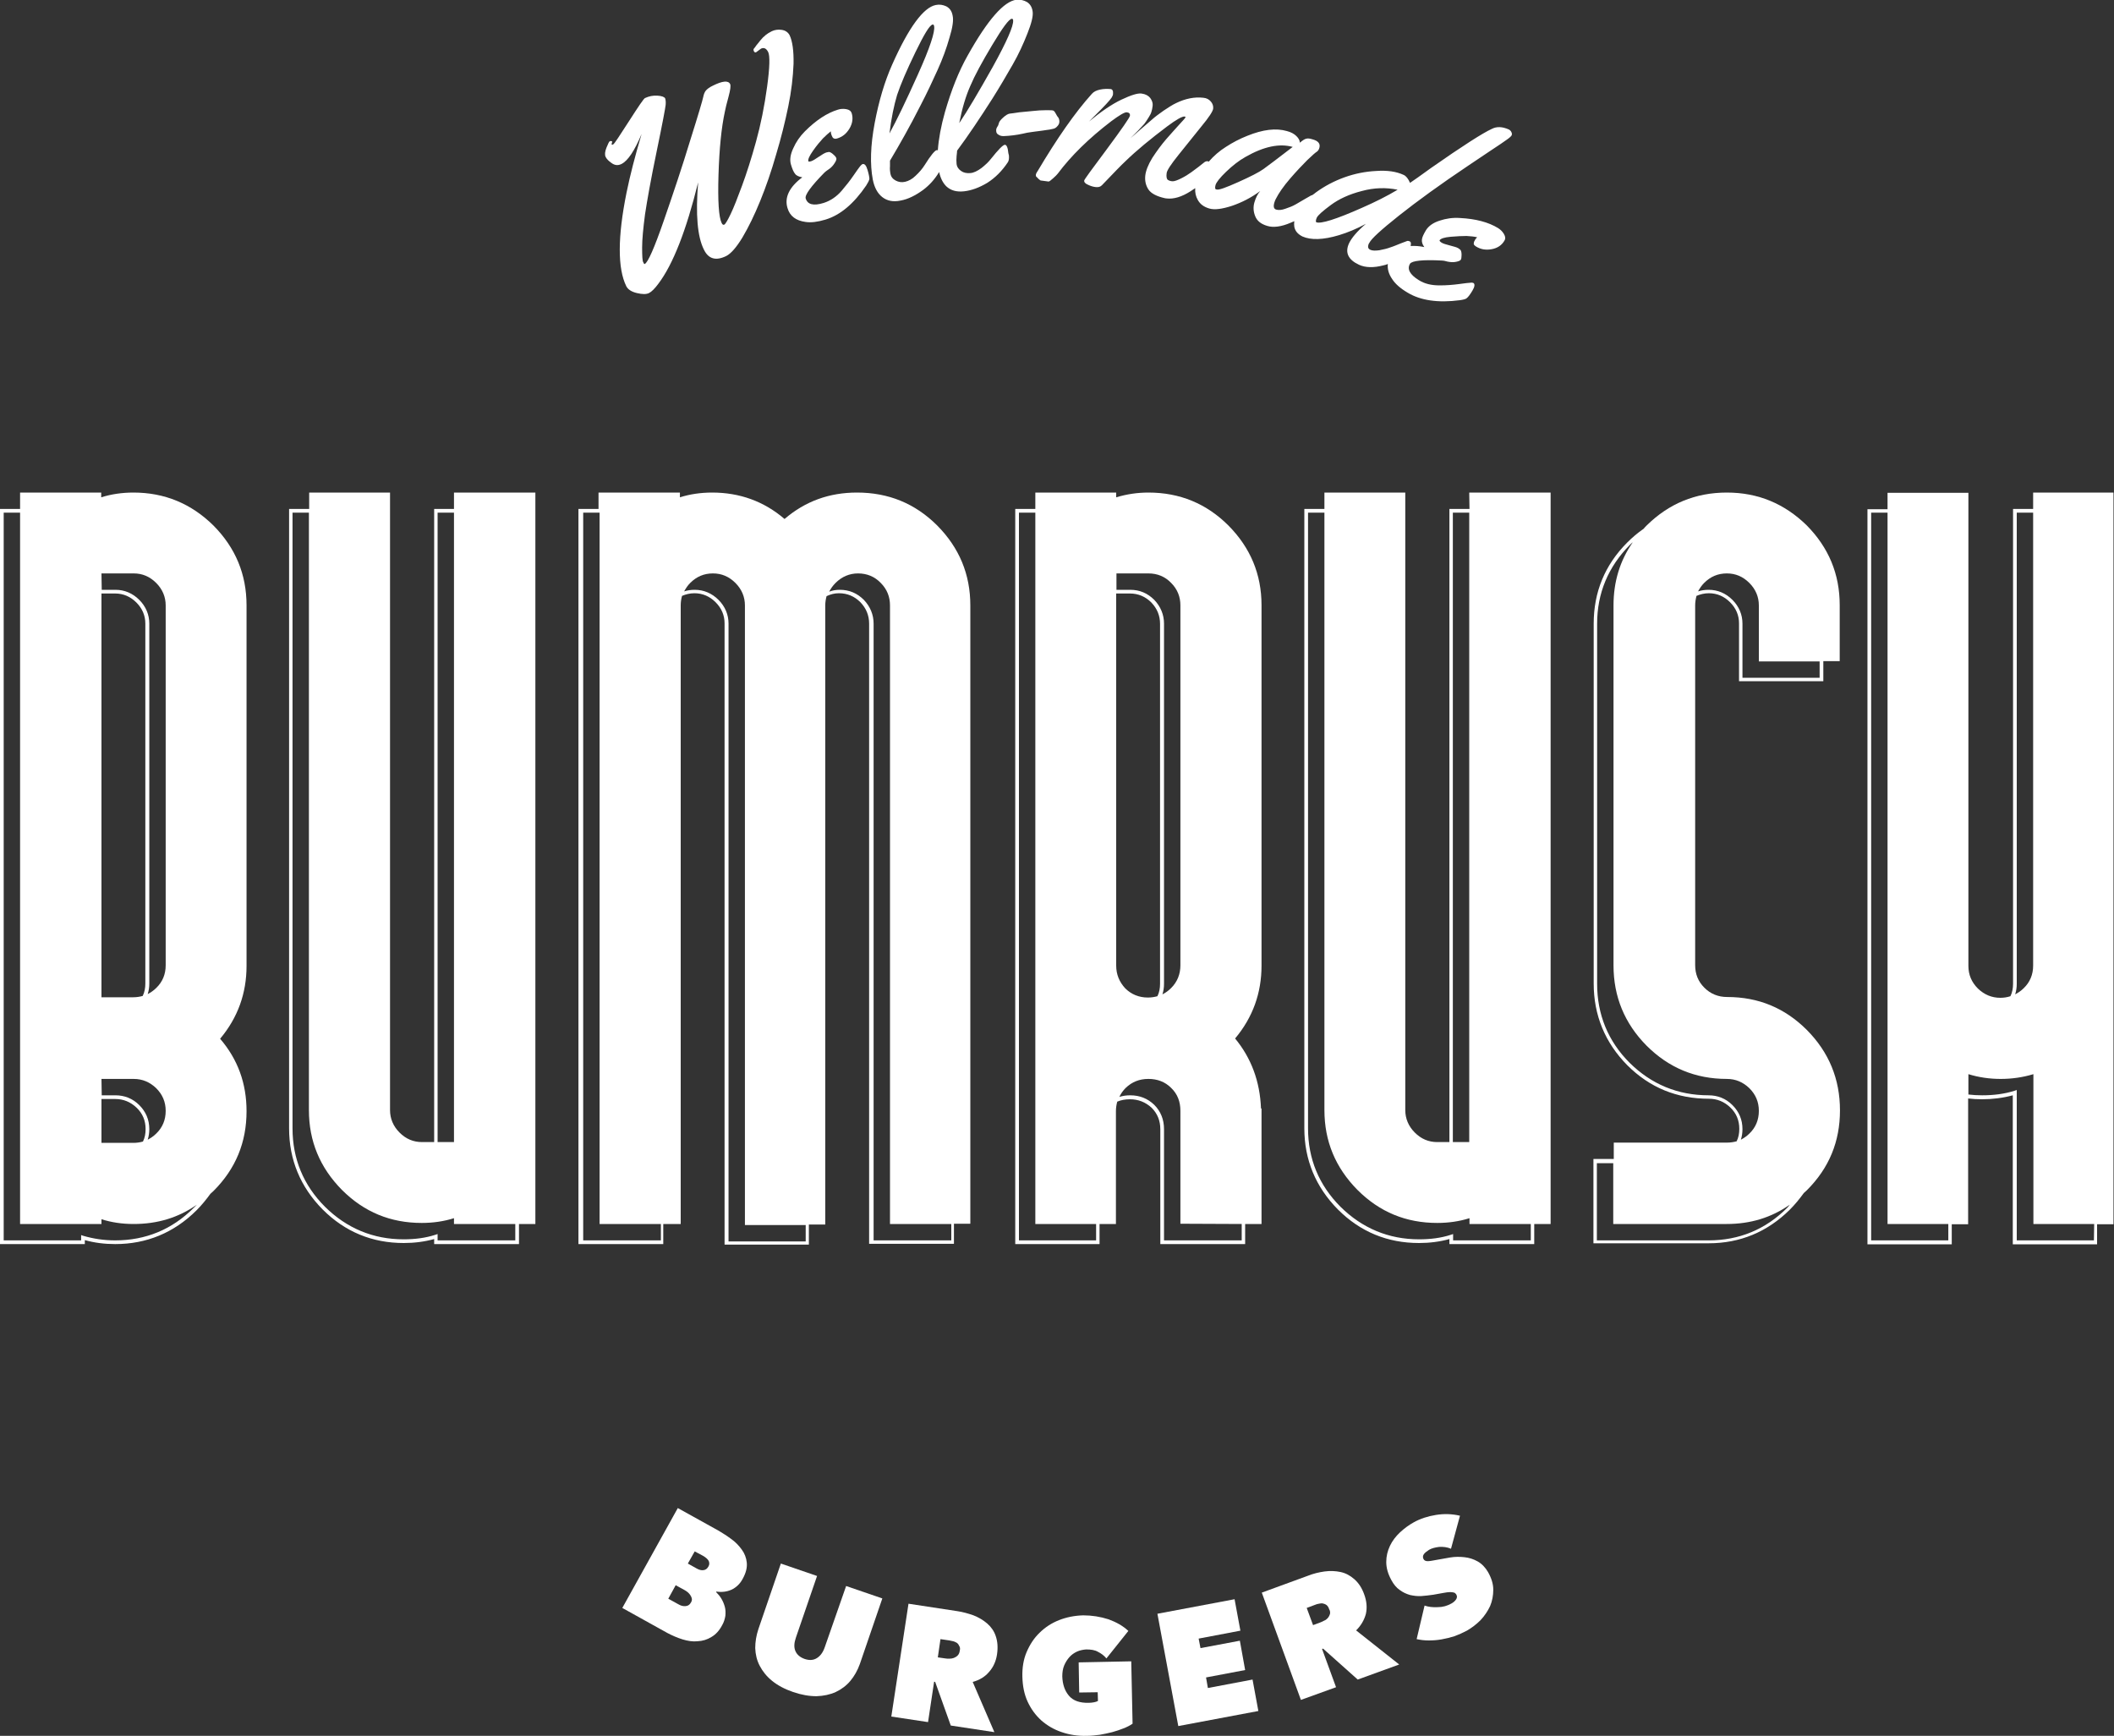 <?xml version="1.0" encoding="utf-8"?>
<!-- Generator: Adobe Illustrator 25.3.1, SVG Export Plug-In . SVG Version: 6.00 Build 0)  -->
<svg version="1.1" id="Layer_1" xmlns="http://www.w3.org/2000/svg" xmlns:xlink="http://www.w3.org/1999/xlink" x="0px" y="0px"
	 viewBox="0 0 800 656.9" style="enable-background:new 0 0 800 656.9;" xml:space="preserve">
<rect x="0" y="0" width="800" height="656.9" fill="#333333" stroke="none"/>
<style type="text/css">
	.st0{fill:#FFFFFF;}
</style>
<g>
	<path class="st0" d="M50.5,186.4c-4.3,0-8.4,0.6-12.2,1.8v-1.8H7.6v6.2H0v278.2h32.1v-1.5c3.6,1,7.4,1.5,11.5,1.5
		c11.9,0,22.2-4.3,30.7-12.7c2-2,3.7-4.1,5.3-6.3c0.4-0.4,0.8-0.7,1.2-1.1c8.4-8.4,12.5-18.4,12.5-30.2c0-10.5-3.3-19.6-10-27.4
		c6.7-8,10-17.2,10-27.6V229.1c0-11.8-4.2-21.8-12.5-30.2C72.4,190.6,62.3,186.4,50.5,186.4z M38.4,217h12.2c3.3,0,6.1,1.2,8.5,3.6
		c2.4,2.4,3.6,5.3,3.6,8.5v136.2c0,3.4-1.2,6.3-3.6,8.6c-1,1-2.1,1.7-3.2,2.3c0.4-1.3,0.6-2.6,0.6-4V236c0-3.4-1.3-6.5-3.8-9
		s-5.6-3.8-9-3.8h-5.2L38.4,217L38.4,217z M38.4,224.6h5.2c3.1,0,5.8,1.2,8,3.4c2.3,2.3,3.4,5,3.4,8v136.2c0,1.7-0.3,3.3-1,4.7
		c-1.1,0.3-2.3,0.5-3.6,0.5h-12V224.6z M38.4,408.3h12.2c3.3,0,6.1,1.2,8.5,3.5c2.4,2.4,3.6,5.2,3.6,8.6s-1.2,6.3-3.6,8.6
		c-1,1-2.1,1.7-3.2,2.3c0.4-1.3,0.6-2.6,0.6-4c0-3.6-1.3-6.6-3.8-9.1s-5.6-3.7-9-3.7h-5.2L38.4,408.3L38.4,408.3z M38.4,415.9h5.2
		c3.1,0,5.8,1.1,8.1,3.3c2.3,2.2,3.4,4.9,3.4,8.1c0,1.7-0.3,3.3-1,4.7c-1.1,0.3-2.3,0.5-3.6,0.5H38.4V415.9z M73.3,457.1
		c-8.2,8.2-18.2,12.3-29.7,12.3c-4.2,0-8.2-0.6-12-1.7l-0.9-0.3v2H1.4V194h6.2v269.2h30.8v-1.8c3.8,1.2,7.8,1.8,12.2,1.8
		c9,0,16.9-2.4,23.9-7.3C74.1,456.3,73.7,456.7,73.3,457.1z"/>
	<path class="st0" d="M171.9,192.6h-7.6v239.6h-4.6c-3.3,0-6.1-1.2-8.5-3.6s-3.6-5.3-3.6-8.5V186.4H117v6.2h-7.6V427
		c0,11.9,4.3,22.2,12.7,30.7c8.5,8.5,18.8,12.7,30.7,12.7c4,0,7.9-0.5,11.5-1.5v1.9h32.1v-7.6h6.2V186.4h-30.8v6.2H171.9z
		 M165.6,194h6.2v238.2h-6.2V194z M195,469.4h-29.4V467l-0.9,0.3c-3.7,1.2-7.7,1.7-12,1.7c-11.5,0-21.5-4.2-29.7-12.3
		c-8.2-8.2-12.3-18.2-12.3-29.7V194h6.2v226.1c0,11.8,4.2,21.8,12.5,30.2c8.4,8.4,18.4,12.5,30.2,12.5c4.3,0,8.4-0.6,12.2-1.8v2.2
		H195V469.4z"/>
	<path class="st0" d="M251.4,463.2h6.2V229.1c0-1.3,0.2-2.5,0.5-3.6c1.4-0.6,3-1,4.7-1c3.1,0,5.8,1.2,8,3.4c2.3,2.3,3.4,5,3.4,8V471
		h31.9v-7.6h6.2V229.1c0-1.2,0.2-2.4,0.5-3.5c1.5-0.7,3-1.1,4.7-1.1c3.2,0,5.9,1.2,8.1,3.4c2.2,2.3,3.3,5,3.3,8.1v234.7H361v-7.6
		h6.2v-234c0-11.8-4.2-21.8-12.5-30.2c-8.4-8.4-18.5-12.5-30.4-12.5c-10.5,0-19.6,3.3-27.4,10c-7.8-6.7-17-10-27.4-10
		c-4.3,0-8.4,0.6-12.2,1.8v-1.8h-30.8v6.2h-7.6v278.2H251v-7.6H251.4z M316.2,220.6c2.4-2.4,5.3-3.6,8.5-3.6c3.4,0,6.3,1.2,8.6,3.6
		c2.4,2.4,3.5,5.3,3.5,8.5v234.1H360v6.2h-29.4V236c0-3.4-1.3-6.5-3.7-9c-2.5-2.5-5.5-3.8-9.1-3.8c-1.4,0-2.7,0.2-4,0.7
		C314.4,222.7,315.2,221.6,316.2,220.6z M261.2,220.6c2.4-2.4,5.2-3.6,8.6-3.6c3.3,0,6.1,1.2,8.5,3.6c2.4,2.4,3.6,5.3,3.6,8.5v234.5
		h23v6.2h-29.2V236c0-3.4-1.3-6.5-3.8-9s-5.6-3.8-9-3.8c-1.4,0-2.8,0.2-4,0.6C259.5,222.7,260.2,221.6,261.2,220.6z M250.1,469.4
		h-29.4V194h6.2v269.2h23.2V469.4z"/>
	<path class="st0" d="M434.6,186.4c-4.2,0-8.2,0.6-12.2,1.8v-1.8h-30.6v6.2h-7.6v278.2h31.9v-7.6h6.2v-42.7c0-1.3,0.2-2.5,0.5-3.6
		c1.4-0.6,3-0.9,4.8-0.9c3.2,0,5.9,1.1,8.2,3.2c2.2,2.2,3.3,4.9,3.3,8.2v43.4h32.1v-7.6h6.2v-43.7h-0.2c-0.4-10.3-3.7-19.1-9.8-26.5
		c6.7-8,10-17.2,10-27.6V229.1c0-11.8-4.2-21.8-12.5-30.2C456.6,190.6,446.5,186.4,434.6,186.4z M414.8,469.4h-29.2V194h6.2v269.2
		h23V469.4z M422.4,217h12.2c3.4,0,6.3,1.2,8.6,3.6c2.4,2.4,3.5,5.3,3.5,8.5v136.2c0,3.4-1.2,6.3-3.5,8.6c-1,1-2.1,1.8-3.3,2.4
		c0.4-1.3,0.6-2.6,0.6-4.1V236c0-3.4-1.3-6.5-3.7-9c-2.5-2.5-5.5-3.8-9.1-3.8h-5.2V217H422.4z M422.4,365.4V224.6h5.2
		c3.2,0,5.9,1.2,8.1,3.4c2.2,2.3,3.3,5,3.3,8.1v136.2c0,1.7-0.3,3.3-1,4.7c-1.1,0.3-2.3,0.5-3.6,0.5c-3.4,0-6.3-1.2-8.6-3.5
		C423.6,371.6,422.4,368.8,422.4,365.4z M469.9,463.2v6.2h-29.4v-42.1c0-3.7-1.3-6.8-3.7-9.2c-2.5-2.4-5.5-3.6-9.1-3.6
		c-1.5,0-2.8,0.2-4.1,0.6c0.6-1.3,1.4-2.4,2.4-3.4c2.4-2.3,5.2-3.4,8.6-3.4s6.3,1.1,8.6,3.4c2.4,2.3,3.5,5.2,3.5,8.7v42.7
		L469.9,463.2L469.9,463.2z"/>
	<path class="st0" d="M556.1,192.6h-7.6v239.6h-4.6c-3.3,0-6.1-1.2-8.5-3.6s-3.6-5.3-3.6-8.5V186.4h-30.6v6.2h-7.6V427
		c0,11.9,4.3,22.2,12.7,30.7c8.5,8.5,18.8,12.7,30.7,12.7c4,0,7.9-0.5,11.5-1.5v1.9h32.1v-7.6h6.2V186.4H556L556.1,192.6
		L556.1,192.6z M549.8,194h6.2v238.2h-6.2V194z M579.3,469.4h-29.4V467l-0.9,0.3c-3.7,1.2-7.7,1.7-12,1.7
		c-11.5,0-21.5-4.2-29.7-12.3c-8.2-8.2-12.3-18.2-12.3-29.7V194h6.2v226.1c0,11.8,4.2,21.8,12.5,30.2c8.4,8.4,18.4,12.5,30.2,12.5
		c4.3,0,8.4-0.6,12.2-1.8v2.2h23.2V469.4z"/>
	<path class="st0" d="M653.5,186.4c-11.9,0-22,4.2-30.4,12.5c-0.4,0.4-0.8,0.8-1.1,1.2c-2.2,1.5-4.3,3.3-6.2,5.2
		c-8.5,8.5-12.7,18.8-12.7,30.7v136.2c0,12,4.3,22.4,12.7,30.9c8.5,8.5,18.8,12.7,30.9,12.7c3.1,0,5.8,1.1,8.1,3.3
		c2.3,2.2,3.4,4.9,3.4,8.1c0,1.7-0.3,3.3-1,4.7c-1.1,0.3-2.3,0.5-3.6,0.5h-42.9v6.2H603v31.9h43.6c11.9,0,22.2-4.3,30.7-12.7
		c2-2,3.7-4.1,5.3-6.3c0.4-0.4,0.8-0.7,1.2-1.1c8.4-8.4,12.5-18.4,12.5-30.2c0-11.9-4.2-22-12.5-30.4c-8.4-8.4-18.4-12.5-30.2-12.5
		c-3.4,0-6.3-1.2-8.6-3.5c-2.4-2.4-3.5-5.2-3.5-8.6V229.1c0-1.3,0.2-2.4,0.5-3.6c1.4-0.6,3-1,4.7-1c3.1,0,5.8,1.2,8,3.4
		c2.3,2.3,3.4,5,3.4,8v21.9H690v-7.6h6.2V229c0-11.8-4.2-21.8-12.5-30.2C675.3,190.6,665.3,186.4,653.5,186.4z M676.3,457.1
		c-8.2,8.2-18.2,12.3-29.7,12.3h-42.3v-29.2h6.2v23h42.9c9,0,16.9-2.4,23.9-7.3C677,456.3,676.7,456.7,676.3,457.1z M653.5,408.3
		c3.3,0,6.1,1.2,8.5,3.5c2.4,2.4,3.6,5.2,3.6,8.6s-1.2,6.3-3.6,8.6c-1,1-2.1,1.7-3.2,2.3c0.4-1.3,0.6-2.6,0.6-4
		c0-3.6-1.3-6.6-3.8-9.1s-5.6-3.7-9-3.7c-11.7,0-21.7-4.2-29.9-12.3c-8.2-8.2-12.3-18.3-12.3-29.9V236c0-11.5,4.2-21.5,12.3-29.7
		c0.4-0.4,0.8-0.8,1.2-1.1c-4.9,7-7.3,15-7.3,23.9v136.2c0,11.9,4.2,22,12.5,30.4C631.5,404.1,641.6,408.3,653.5,408.3z
		 M688.6,256.5h-29.2V236c0-3.4-1.3-6.5-3.8-9s-5.6-3.8-9-3.8c-1.4,0-2.8,0.2-4,0.6c0.6-1.1,1.3-2.2,2.3-3.2
		c2.4-2.4,5.2-3.6,8.6-3.6c3.3,0,6.1,1.2,8.5,3.6c2.4,2.4,3.6,5.3,3.6,8.5v21.2h23L688.6,256.5L688.6,256.5z"/>
	<path class="st0" d="M769.4,186.4v6.2h-7.6v179.7c0,1.7-0.3,3.3-1,4.7c-1.2,0.4-2.5,0.6-3.8,0.6c-3.3,0-6.1-1.2-8.5-3.5
		c-2.4-2.4-3.6-5.2-3.6-8.6v-179h-30.6v6.2h-7.6v278.2h31.9v-7.6h6.2v-47.6c1.7,0.2,3.5,0.3,5.2,0.3c4,0,8-0.5,11.7-1.5v56.4h31.9
		v-7.6h6.2V186.4H769.4z M737.3,469.4h-29.2V194h6.2v269.2h23V469.4z M763.2,372.3V194h6.2v171.4c0,3.4-1.2,6.3-3.6,8.6
		c-1,1-2.1,1.7-3.2,2.3C763,375,763.2,373.7,763.2,372.3z M792.4,469.4h-29.2v-56.9l-0.9,0.3c-3.8,1.2-7.9,1.7-12.2,1.7
		c-1.8,0-3.5-0.1-5.2-0.3v-7.7c3.9,1.2,8,1.8,12.2,1.8c4.3,0,8.4-0.6,12.4-1.8v56.7h23L792.4,469.4L792.4,469.4z"/>
	<path class="st0" d="M231.3,61.6c1.3,1,2.5,1.1,3.8,0.5c2.5-1.2,5-5,7.7-11.4c-2.5,8.4-4.4,15.8-5.7,22.2
		c-3.4,16.8-3.4,28.7-0.1,35.4c0.6,1.2,1.9,2.1,4,2.6s3.6,0.5,4.6,0s2.2-1.7,3.6-3.6c5.5-7.3,10.5-20.1,15-38.3
		c-1,12.1-0.3,20.6,2.2,25.5c1.7,3.5,4.5,4.3,8.4,2.4c1.8-0.9,3.9-3.3,6.2-7.1c2.3-3.9,4.5-8.4,6.7-13.8s4.2-11.2,6-17.5
		c1.9-6.3,3.4-12.4,4.6-18.2s1.8-11.2,2-16.1c0.1-4.9-0.4-8.6-1.5-10.9c-0.6-1.1-1.6-1.8-3-2s-2.6,0-3.7,0.5c-1,0.5-1.8,1-2.4,1.5
		c-0.3,0.3-0.6,0.6-0.9,0.8c-0.2,0.2-0.5,0.6-0.9,1s-0.6,0.8-0.8,1c-0.2,0.2-0.5,0.6-0.9,1.1c-0.4,0.6-0.7,1-0.9,1.2
		c-0.2,0.2-0.2,0.6,0,1s0.5,0.5,0.8,0.4l1.9-1.4c1.1-0.5,2-0.1,2.7,1.3s0.6,5.8-0.4,13.1s-2.4,14.3-4.2,20.8
		c-1.8,6.5-3.6,12.1-5.3,16.7c-1.7,4.6-3.1,8.2-4.3,10.7c-1.2,2.5-2,3.8-2.4,4s-0.7,0-1-0.6c-1.1-2.2-1.5-8.3-1.2-18.2
		s1.1-17.9,2.4-23.9c0.2-1.2,0.7-3.1,1.4-5.7c0.7-2.6,0.9-4.2,0.6-4.8c-0.7-1.4-2.9-1.2-6.5,0.6c-1.3,0.6-2.2,1.3-2.7,1.9
		c-0.5,0.6-0.8,1.5-1,2.5s-1.8,6.5-4.9,16.3c-3,9.9-6.4,20-10,30.4s-6,15.8-7.2,16.4c-0.2,0.1-0.4-0.2-0.6-0.7
		c-0.3-0.5-0.4-2.4-0.4-5.5s0.4-7.3,1.1-12.6c0.8-5.3,2.2-13.2,4.4-23.8s3.3-16.5,3.4-17.6c0.1-1.1,0-2-0.2-2.5
		c-0.3-0.5-1.2-0.9-2.9-1s-3.2,0.2-4.7,0.9c-0.5,0.2-2.5,3.2-6.1,8.8s-5.5,8.5-5.9,8.7c-0.3,0.2-0.5,0.2-0.6,0.1
		c-0.1-0.1,0-0.5,0.2-1.1c-0.1-0.1-0.2-0.2-0.4-0.2c-0.2-0.1-0.4,0-0.6,0.1c-0.2,0.1-0.6,0.9-1.2,2.4c-0.6,1.5-0.7,2.7-0.3,3.5
		C229.6,60.2,230.3,60.9,231.3,61.6z"/>
	<path class="st0" d="M299.3,62.2c0.5,1.7,1,2.9,1.6,3.6c0.5,0.7,1.5,1.1,2.7,1.3c-4.9,3.7-6.8,7.6-5.6,11.6
		c0.9,3.1,3.2,4.8,6.9,5.3c2,0.3,4.5,0,7.5-0.9c5.6-1.7,10.7-6,15.4-12.9c0.7-1.1,1.1-1.9,1.2-2.5c0-0.6-0.2-1.7-0.7-3.4
		c-0.5-1.7-1.1-2.4-1.9-2.2c-0.2,0.1-0.5,0.3-0.9,0.8s-1.2,1.6-2.5,3.5s-2.8,3.8-4.5,5.8c-2,2.3-4.3,3.8-6.8,4.6
		c-3.9,1.2-6.1,0.6-6.8-1.7c-0.4-1.3,2-4.6,7.1-9.8c0.3-0.3,0.8-0.7,1.7-1.3c0.9-0.6,1.6-1.4,2.1-2.2c0.6-0.9,0.8-1.5,0.7-1.9
		c-0.1-0.4-0.5-0.9-1.1-1.4c-0.6-0.6-1.2-0.9-1.6-1c-0.2,0-0.6,0.1-1.1,0.2c-0.6,0.2-1.5,0.7-2.8,1.6c-1.3,0.9-2.3,1.5-2.9,1.7
		c-0.7,0.2-1.1,0.2-1.1,0c-0.2-0.7,0.4-2,1.8-4s2.7-3.5,3.7-4.6c1.1-1.1,2.1-2,3-2.7c0,0.5,0.1,1,0.3,1.5s0.4,0.9,0.7,1.1
		c0.3,0.2,0.8,0.3,1.4,0.1c2-0.6,3.5-1.8,4.7-3.8c1.1-1.9,1.4-3.8,0.8-5.8c-0.3-0.8-0.9-1.3-2.1-1.5c-1.1-0.2-2.2-0.1-3.1,0.2
		c-4,1.2-8.2,3.9-12.5,8.2c-1.9,1.9-3.4,4.1-4.4,6.4C299.1,58.4,298.8,60.5,299.3,62.2z"/>
	<path class="st0" d="M381.6,58c-0.2-2.2-0.7-3.3-1.4-3.2c-0.7,0.1-2.4,1.8-5.1,5.2c-1,1.3-2.3,2.5-3.7,3.6
		c-1.5,1.1-2.9,1.8-4.2,1.9c-1.4,0.1-2.5-0.1-3.5-0.8c-1-0.7-1.6-1.6-1.7-2.6s-0.1-2,0-3s0.2-1.7,0.2-2.1
		c4.3-5.8,8.7-12.4,13.3-19.6c2.9-4.6,5.4-8.9,7.7-12.9s4.1-8,5.6-11.8s2.2-6.5,2-8.2s-0.9-2.9-2.1-3.7c-1.2-0.7-2.5-1-4-0.9
		C380,0.4,373.8,7.4,366.2,21c-3.4,6-6.2,13.1-8.6,21.4c-1.5,5.3-2.4,10.2-2.7,14.5c-0.1-0.1-0.3-0.1-0.4-0.1
		c-0.7,0.1-2.3,2-4.6,5.7c-0.9,1.4-2,2.7-3.4,4c-1.3,1.3-2.7,2-4,2.3s-2.5,0.1-3.6-0.5s-1.7-1.4-1.9-2.4c-0.2-1-0.3-2-0.2-3
		c0-1,0-1.7,0-2.1c3.7-6.2,7.6-13.1,11.5-20.8c2.5-4.8,4.6-9.3,6.5-13.5s3.4-8.3,4.5-12.2c1.2-3.9,1.6-6.7,1.2-8.4
		c-0.3-1.7-1.1-2.8-2.4-3.5c-1.3-0.6-2.6-0.8-4-0.5c-4.6,0.9-10.2,8.4-16.5,22.6c-2.8,6.3-5,13.6-6.6,22.1s-1.8,15.6-0.7,21.4
		c0.6,3,1.8,5.2,3.6,6.6c1.8,1.4,4.1,1.9,6.9,1.3c2.8-0.5,5.6-1.9,8.5-4c2.4-1.8,4.4-4,6.1-6.8c0.5,2.3,1.4,4.1,2.7,5.4
		c1.7,1.6,3.9,2.2,6.7,1.9c2.8-0.3,5.8-1.4,8.8-3.2c3-1.9,5.6-4.5,7.8-7.8c0.4-0.6,0.5-1.5,0.4-2.6L381.6,58z M367.2,32.5
		c1.6-3.8,4.4-9,8.3-15.5s6.3-9.8,7.4-9.9c0.3,0,0.5,0.2,0.5,0.6c0.2,2.1-2.4,8-7.7,17.6c-5.4,9.6-9.6,16.7-12.7,21.3
		C364.1,41,365.5,36.3,367.2,32.5z M339.5,35.9c1.3-3.9,3.6-9.3,6.9-16.1s5.4-10.3,6.5-10.5c0.3-0.1,0.5,0.1,0.6,0.6
		c0.4,2.1-1.6,8.2-6.1,18.2s-8.1,17.5-10.8,22.4C337.3,44.7,338.3,39.9,339.5,35.9z"/>
	<path class="st0" d="M382.1,43c-0.7,0.1-1.5,0.6-2.5,1.5s-1.5,1.6-1.6,2.1s-0.3,1-0.6,1.4c-0.3,0.5-0.5,1-0.4,1.6
		c0,0.6,0.3,1.1,0.9,1.4c0.6,0.4,1.2,0.5,1.8,0.5h0.2c2.4-0.1,4.8-0.4,7.1-0.9c1.2-0.3,2.3-0.5,3.2-0.6c0.9-0.1,1.9-0.3,3-0.4
		c1-0.1,2-0.3,2.8-0.4c0.8-0.1,1.6-0.2,2.3-0.4c0.7-0.1,1.3-0.4,1.8-1c0.5-0.5,0.8-1.1,0.8-1.8s-0.2-1.2-0.4-1.5
		c-0.3-0.3-0.6-0.8-0.9-1.4c-0.3-0.6-0.6-1-0.9-1.2s-1.2-0.2-2.8-0.2c-1.6,0-3.3,0.1-5,0.3s-3.5,0.3-5.2,0.5
		C384,42.8,382.8,42.9,382.1,43z"/>
	<path class="st0" d="M392,66.2c0,0.3,0,0.5,0.2,0.7c0.2,0.1,0.4,0.4,0.7,0.7c0.3,0.3,0.6,0.5,0.9,0.7l0.8,0.1l2.2,0.3
		c0.3,0,0.8-0.4,1.7-1.2c0.9-0.8,1.5-1.4,1.8-1.8c5-6.7,11.7-13.3,20.2-19.8c3.1-2.3,5.1-3.5,5.9-3.4c0.9,0.1,1.3,0.5,1.2,1.3
		c-0.1,0.7-3,4.9-8.7,12.6c-5.7,7.6-8.6,11.6-8.6,11.9c-0.1,0.6,0.4,1.2,1.4,1.6c1,0.5,2,0.8,3,0.9s1.7-0.1,2.3-0.7
		c4.5-4.7,7.4-7.7,8.6-8.8c4.5-4.4,9.9-8.8,16-13.4c3.6-2.7,5.8-3.9,6.7-3.8c0.2,0,0.4,0.1,0.3,0.3c0,0.2-0.8,1.1-2.3,2.7
		c-1.5,1.7-3.2,3.5-5,5.6s-3.5,4.4-5.2,7c-1.6,2.6-2.5,4.9-2.7,6.8s0.2,3.7,1.2,5.2s3.1,2.6,6.2,3.3c0.1,0,0.4,0.1,0.7,0.1
		c2.7,0.3,5.7-0.6,9-2.7c0.6-0.4,1.2-0.8,1.8-1.2c-0.1,1.7,0.2,3.1,1,4.5c0.9,1.6,2.3,2.6,4.3,3.2s4.9,0.2,8.6-1
		c3.8-1.3,7.3-3.1,10.7-5.6c-1,1.1-1.7,2.6-2.2,4.3c-0.5,1.7-0.4,3.5,0.3,5.2c0.7,1.8,2.2,3,4.6,3.7c2.3,0.7,5.3,0.3,8.8-1.2
		c0.5-0.2,1-0.4,1.4-0.6c-0.1,0.8-0.1,1.5,0,2.1c0.3,1.6,1.3,2.8,3.1,3.7c3.2,1.4,7.8,1.3,13.8-0.5c3.3-1,6.7-2.4,10.2-4.3
		c-3.3,2.8-5.4,5.3-6.4,7.4c-1.6,3.5-0.3,6.2,3.8,8.1c2.4,1.1,5.5,1.2,9.3,0.2c0.6-0.1,1.1-0.3,1.6-0.5c-0.2,1.9,0.3,3.8,1.7,5.8
		c1.1,1.7,3,3.4,5.7,5c4.9,3,11.6,4,19.9,2.9c1.3-0.2,2.2-0.4,2.6-0.8c0.5-0.4,1.2-1.3,2.1-2.8c0.9-1.5,1-2.5,0.4-2.9
		c-0.2-0.1-0.6-0.2-1.2-0.1c-0.6,0-2,0.2-4.3,0.5s-4.7,0.5-7.3,0.5c-3.1,0-5.7-0.6-7.9-2c-3.4-2.1-4.5-4.2-3.3-6.2
		c0.7-1.1,4.7-1.6,12.1-1.2c0.4,0,1.1,0.1,2.1,0.4c1,0.2,2.1,0.3,3.1,0.1c1-0.2,1.6-0.4,1.9-0.8c0.2-0.3,0.3-0.9,0.3-1.8
		c0-0.8-0.1-1.5-0.4-1.9c-0.1-0.1-0.4-0.4-0.9-0.7c-0.5-0.3-1.5-0.6-3.1-1c-1.5-0.4-2.6-0.7-3.2-1.1c-0.6-0.4-0.8-0.7-0.7-0.9
		c0.4-0.6,1.8-1.1,4.2-1.3c2.4-0.2,4.4-0.3,6-0.3c1.5,0.1,2.9,0.2,4,0.5c-0.4,0.4-0.7,0.7-0.9,1.2c-0.3,0.4-0.4,0.9-0.4,1.2
		c0,0.4,0.3,0.7,0.9,1.1c1.8,1.1,3.7,1.4,5.9,1s3.8-1.5,4.8-3.2c0.5-0.8,0.4-1.6-0.2-2.6c-0.6-1-1.4-1.7-2.2-2.2
		c-3.6-2.2-8.4-3.5-14.4-3.8c-2.7-0.2-5.3,0.2-7.7,1c-2.5,0.8-4.1,2-5.1,3.5c-0.9,1.5-1.5,2.7-1.6,3.6s0.1,1.8,0.9,2.9
		c-1.9-0.4-3.6-0.5-5.2-0.4c0.1-0.2,0.1-0.3,0.1-0.5c0.1-0.7,0-1.1-0.5-1.3c-0.3-0.1-0.6-0.2-0.9-0.1c-0.3,0.1-1.1,0.4-2.4,0.9
		c-1.3,0.5-2.6,1.1-3.9,1.5c-1.3,0.5-2.7,0.8-4.2,1.1c-1.5,0.2-2.7,0.2-3.5-0.2c-0.8-0.4-1-1.1-0.5-2.3l0.2-0.3
		c0.7-1.5,4.4-4.9,11.2-10.3s15.6-11.8,26.5-19.1c1.9-1.3,4.5-3,7.9-5.3c3.4-2.2,5.5-3.7,6.5-4.4s1.5-1.2,1.7-1.5s0.2-0.8,0-1.2
		c-0.2-0.5-0.5-0.8-1-1.1c-2.5-1.1-4.6-1.2-6.5-0.2c-3.3,1.5-11,6.4-23,14.8c-3.9,2.8-6.5,4.7-7.9,5.6c-0.7-1.6-1.5-2.6-2.4-3
		c-2.8-1.3-6.2-1.8-10.4-1.5c-4.1,0.2-8.1,1-12,2.4c-3.9,1.4-7.5,3.3-10.8,5.7c-0.5,0.4-1,0.8-1.5,1.1c-0.2,0-0.3,0-0.4,0.1
		c-0.2,0.1-0.9,0.5-2.1,1.2s-2.4,1.4-3.6,2.1s-2.5,1.2-4,1.7c-1.4,0.5-2.6,0.6-3.5,0.3c-0.9-0.3-1.1-1.2-0.6-2.8
		c0.2-0.5,0.3-0.9,0.5-1.2c1.1-2.2,2.9-4.8,5.4-7.7c2.5-2.9,4.7-5.2,6.5-7c1.9-1.8,3-2.8,3.5-3.1s0.9-0.8,1.1-1.6
		c0.4-1.5-0.4-2.6-2.7-3.2c-1-0.3-1.7-0.4-2.3-0.2c-0.6,0.1-1.3,0.6-2.4,1.5c0-0.9-0.5-1.7-1.3-2.5s-2-1.5-3.6-1.9
		c-4.1-1.2-9.1-0.6-15,1.8c-2.8,1.1-5.5,2.5-8.1,4.2c-2.4,1.5-4.6,3.4-6.5,5.6c-0.1-0.1-0.3-0.2-0.5-0.2c-0.4,0-0.7,0.1-1,0.3
		c-1.6,1.3-3.3,2.6-5.1,3.9c-1.1,0.8-2.4,1.6-3.8,2.3c-1.4,0.7-2.5,1.1-3.2,1.1s-1.3-0.2-1.8-0.5s-0.7-1.2-0.5-2.6
		c0.1-1,1.6-3.3,4.5-6.9c2.9-3.6,5.7-7.1,8.6-10.7c2.9-3.5,4.4-5.8,4.5-6.8s-0.2-1.9-0.9-2.7c-0.7-0.8-1.6-1.3-2.8-1.4
		c-3.3-0.4-6.8,0.3-10.3,2c-1.5,0.7-3,1.7-4.8,2.9c-1.7,1.2-3.2,2.3-4.3,3.3c-1.2,1-2.6,2.2-4.3,3.7c-1.7,1.5-3,2.6-3.9,3.4
		c0.1-0.1,0.5-0.5,1.3-1.3s1.3-1.3,1.6-1.6c0.3-0.3,0.7-0.8,1.4-1.5c0.7-0.7,1.2-1.3,1.5-1.8s0.7-1,1.1-1.7s0.8-1.3,1-2
		c0.2-0.6,0.4-1.4,0.5-2.4s-0.2-1.9-0.9-2.9c-0.7-0.9-1.8-1.5-3.3-1.7s-4,0.6-7.6,2.3s-7.7,4.5-12.3,8.3c0.2-0.2,1.1-1.1,2.6-2.6
		s2.8-2.8,3.9-4s1.8-2,2.1-2.5c0.3-0.5,0.5-1,0.5-1.3c0.1-1.2-0.2-1.8-0.9-1.9c-1.3-0.1-2.6-0.1-4,0.2s-2.4,0.8-3.1,1.6
		c-6.4,7.1-13.2,16.9-20.5,29.2C392.2,65.4,392,65.9,392,66.2z M498.3,82.4c0.4-0.9,2.2-2.5,5.3-4.8c3.1-2.3,7-4.1,11.7-5.3
		c4.7-1.3,9.3-1.4,13.6-0.5c-4,2.4-8.4,4.6-13.4,6.8c-9.9,4.4-15.7,6.2-17.4,5.5C497.9,83.9,497.9,83.3,498.3,82.4z M460,70
		c0.3-1,1.6-2.7,4-5c2.4-2.3,4.8-4.2,7.3-5.6c7-4,12.9-5.2,17.9-3.8c-5.6,4.3-9.3,7.1-11.1,8.4c-1.7,1.2-4.8,2.8-9.5,4.9
		s-7.4,3.1-8.2,2.8C459.8,71.7,459.7,71.1,460,70z"/>
	<path class="st0" d="M280.7,586.4c-1.1-1.5-2.4-2.9-4-4c-1.6-1.2-3.2-2.2-4.7-3.1l-15.5-8.6l-21,37.8l17.1,9.5
		c1.9,1,3.8,1.8,5.7,2.4c2,0.6,3.9,0.9,5.7,0.7c1.9-0.1,3.6-0.6,5.2-1.6c1.6-0.9,3-2.4,4.1-4.5c0.7-1.2,1-2.4,1.2-3.5
		c0.1-1.2,0.1-2.3-0.2-3.4c-0.3-1.1-0.7-2.1-1.3-3.1c-0.6-1-1.3-1.8-2-2.5l0.1-0.2c2,0.3,3.9,0.1,5.7-0.7c1.7-0.8,3.2-2.1,4.3-4.2
		c1.2-2.2,1.7-4.2,1.5-6.1C282.4,589.5,281.8,587.9,280.7,586.4z M261.5,606.4c-0.5,0.9-1.1,1.3-2,1.4c-0.9,0.1-1.8-0.1-2.8-0.7
		l-3.8-2.1l2.8-5.1l3.3,1.8c0.4,0.2,0.8,0.5,1.2,0.8c0.4,0.3,0.7,0.7,1,1.1c0.3,0.4,0.5,0.9,0.6,1.3
		C261.9,605.4,261.8,605.9,261.5,606.4z M268.1,592.8c-0.5,0.9-1.1,1.3-1.9,1.4c-0.8,0.1-1.6-0.1-2.5-0.6l-3.4-1.9l2.6-4.6l3.2,1.7
		c1,0.6,1.7,1.2,2.1,1.9C268.5,591.4,268.5,592.1,268.1,592.8z"/>
	<path class="st0" d="M312.1,623.4c-0.7,2-1.7,3.3-3,4.1s-2.8,0.9-4.6,0.3c-1.7-0.6-2.9-1.6-3.5-3s-0.5-3.1,0.2-5.1l8-23.3
		l-13.7-4.7l-8.5,24.8c-0.8,2.4-1.2,4.8-1.2,7.2c0.1,2.4,0.6,4.6,1.7,6.7c1.1,2.1,2.6,4,4.7,5.7s4.7,3.1,7.9,4.2
		c3.2,1.1,6.1,1.6,8.9,1.6c2.7-0.1,5.1-0.6,7.3-1.6c2.1-1,4-2.4,5.5-4.2s2.7-3.9,3.6-6.4l8.5-24.8l-13.7-4.7L312.1,623.4z"/>
	<path class="st0" d="M373.6,614.4c-1.5-1.3-3.2-2.3-5.2-3.1c-2-0.7-4.1-1.3-6.2-1.6l-18.4-2.8l-6.5,42.7l13.9,2.1l2.3-15.3l0.4,0.1
		l5.9,16.5l16.5,2.5l-8.2-19c2.6-0.7,4.7-2,6.2-3.8c1.6-1.8,2.6-4,3-6.6c0.4-2.7,0.2-5-0.5-7C376.2,617.3,375.1,615.7,373.6,614.4z
		 M363.2,624.7c-0.1,0.8-0.4,1.4-0.8,1.8c-0.4,0.4-0.9,0.7-1.4,0.9s-1.1,0.3-1.7,0.3s-1.1,0-1.6-0.1l-2.8-0.4l1-6.9l3.4,0.5
		c0.4,0.1,0.9,0.2,1.4,0.3s1,0.4,1.4,0.6c0.4,0.3,0.7,0.7,0.9,1.2C363.3,623.3,363.4,623.9,363.2,624.7z"/>
	<path class="st0" d="M408.2,629.1l0.2,11.4l7-0.1l0.1,3.3c-0.4,0.2-0.9,0.4-1.5,0.5s-1.3,0.2-1.9,0.2c-3.5,0.1-6-0.8-7.6-2.7
		s-2.4-4.3-2.5-7.3c0-1.5,0.2-2.9,0.7-4.1c0.5-1.2,1.2-2.3,2-3.2s1.8-1.6,2.9-2.1s2.3-0.7,3.4-0.8c1.8,0,3.3,0.2,4.5,0.9
		c1.2,0.6,2.3,1.4,3.2,2.5l8.3-10.4c-2-1.9-4.5-3.3-7.5-4.4c-3.1-1-6.3-1.5-9.6-1.5c-3.3,0.1-6.3,0.7-9.1,1.8
		c-2.8,1.1-5.3,2.7-7.4,4.8c-2.1,2-3.7,4.5-4.9,7.3s-1.7,6-1.6,9.4c0.1,3.5,0.7,6.6,2,9.4c1.3,2.8,3,5.1,5.2,7.1
		c2.2,1.9,4.7,3.4,7.7,4.4c2.9,1,6.1,1.5,9.5,1.4c1.6,0,3.3-0.2,4.9-0.4c1.6-0.3,3.2-0.6,4.7-1s2.9-0.9,4.2-1.4
		c1.3-0.5,2.5-1.1,3.5-1.8l-0.5-23.6L408.2,629.1z"/>
	<polygon class="st0" points="457.1,638.8 456.4,634.8 471.2,632 469.2,620.9 454.3,623.7 453.6,620.1 469.4,617.1 467.2,605.2 
		438,610.7 445.9,653.2 476.2,647.5 474,635.6 	"/>
	<path class="st0" d="M516.9,610.7c0.5-2.3,0.3-4.7-0.6-7.2c-0.9-2.6-2.2-4.5-3.8-5.9c-1.6-1.4-3.3-2.3-5.2-2.7
		c-1.9-0.4-3.9-0.5-6.1-0.2c-2.1,0.3-4.2,0.8-6.2,1.6l-17.5,6.4l14.8,40.6l13.3-4.8l-5.3-14.5l0.4-0.1l13.1,11.7l15.7-5.7L513.2,617
		C515.1,615.1,516.3,613,516.9,610.7z M503.3,610.8c-0.2,0.6-0.4,1-0.8,1.5c-0.4,0.4-0.8,0.8-1.4,1c-0.5,0.3-1,0.5-1.5,0.7l-2.7,1
		l-2.4-6.5l3.2-1.2c0.4-0.2,0.9-0.3,1.4-0.4c0.5-0.1,1-0.2,1.5-0.1c0.5,0.1,1,0.3,1.4,0.6s0.8,0.9,1,1.6
		C503.4,609.6,503.4,610.3,503.3,610.8z"/>
	<path class="st0" d="M559.2,590.9c-1.6-0.9-3.2-1.4-5-1.6c-1.8-0.2-3.6-0.2-5.4,0.1c-1.8,0.3-3.5,0.6-5.1,0.9
		c-1.6,0.3-2.7,0.5-3.4,0.5s-1.3-0.2-1.6-0.8s-0.3-1.2,0.1-1.8c0.4-0.6,1.1-1.1,2-1.7c1-0.6,2.3-0.9,3.8-1.1
		c1.6-0.1,3.1,0.1,4.5,0.7l3.4-12.5c-3-0.7-6-0.8-9.1-0.3s-5.9,1.4-8.4,2.8c-1.8,1-3.6,2.3-5.2,3.8c-1.6,1.5-2.9,3.2-3.8,5.1
		c-0.9,1.9-1.4,3.9-1.4,6.1c0,2.2,0.6,4.4,1.9,6.8c0.9,1.7,2,3,3.2,3.8c1.2,0.9,2.5,1.5,3.9,1.9c1.4,0.3,2.8,0.5,4.3,0.4
		s3-0.3,4.5-0.5c1.6-0.3,2.9-0.5,3.9-0.7s1.9-0.3,2.5-0.3s1.1,0.1,1.5,0.2c0.3,0.1,0.6,0.4,0.8,0.7c0.4,0.7,0.3,1.3-0.1,1.9
		c-0.4,0.6-1,1.1-1.7,1.5c-1.6,0.9-3.3,1.4-5.2,1.4c-1.9,0.1-3.6-0.1-5-0.6l-3,12.7c1.4,0.3,2.9,0.5,4.5,0.5s3.2-0.1,4.9-0.4
		c1.7-0.3,3.3-0.7,4.9-1.2c1.6-0.6,3.2-1.3,4.7-2.1c1.9-1.1,3.6-2.4,5.2-4c1.5-1.6,2.7-3.4,3.6-5.3c0.8-1.9,1.2-4,1.2-6.2
		s-0.7-4.4-2-6.7C562.1,593.2,560.8,591.8,559.2,590.9z"/>
</g>
</svg>
